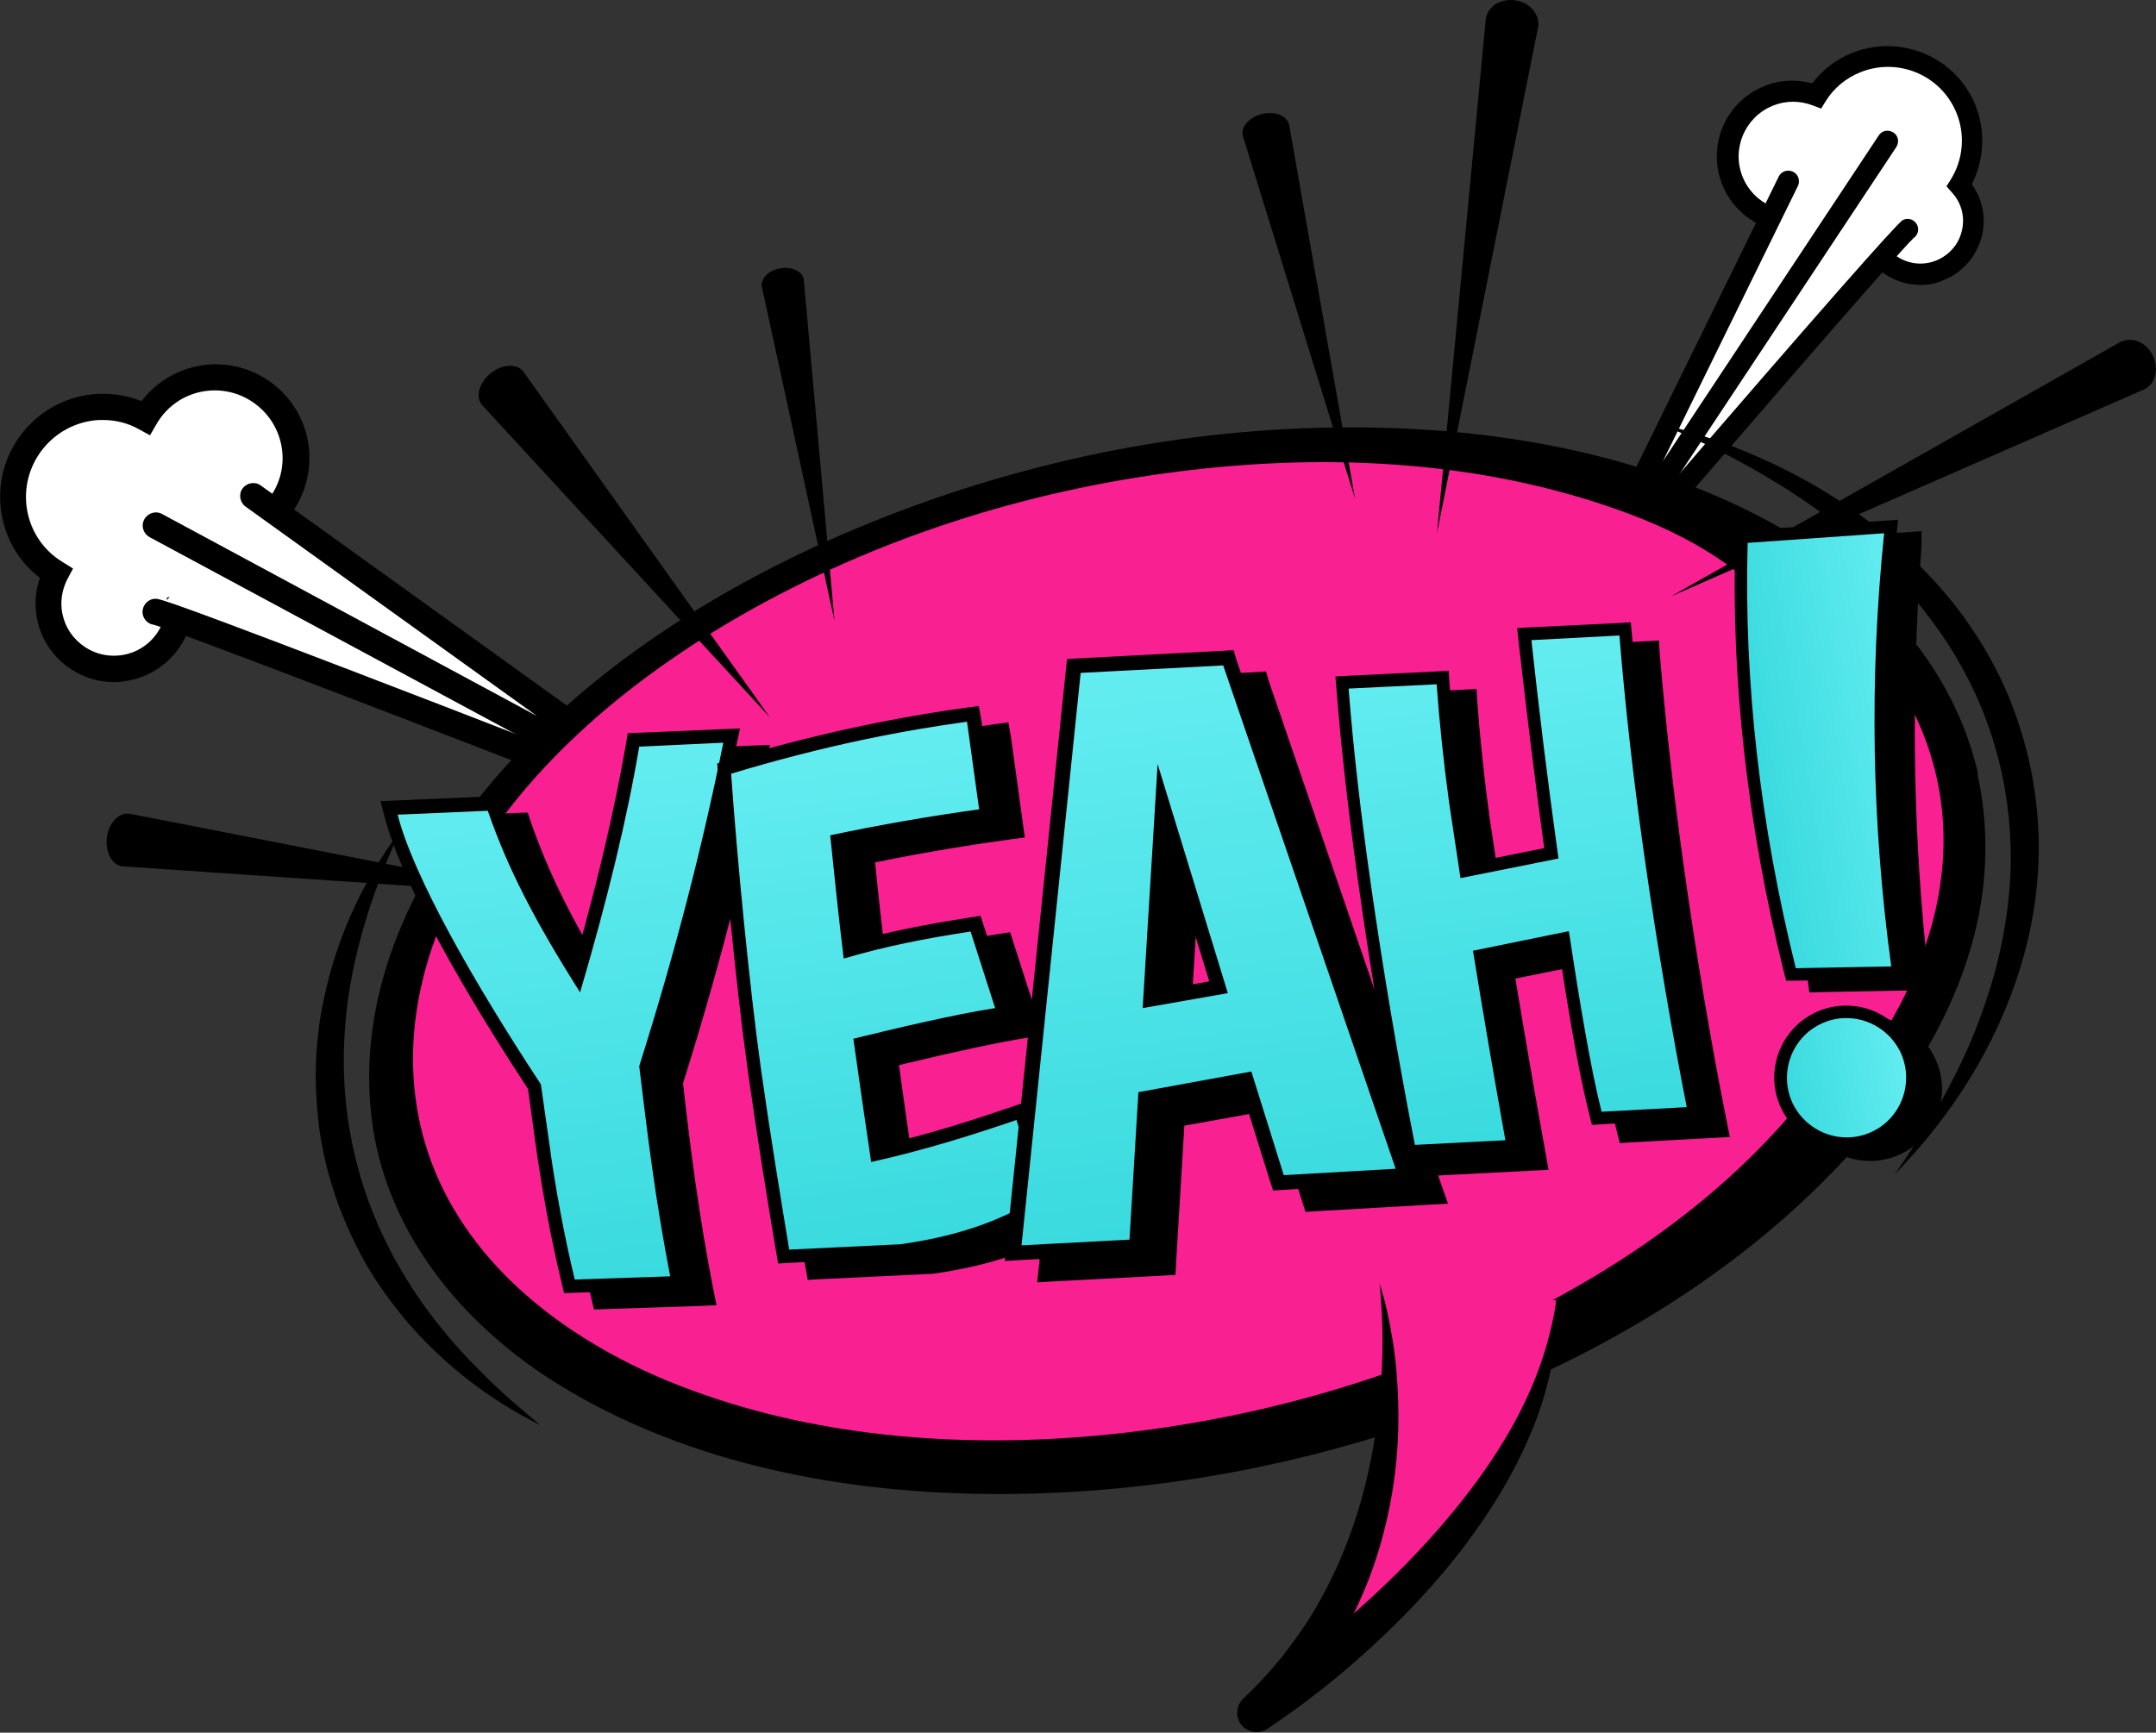 <?xml version="1.0" encoding="utf-8"?>
<!-- Generator: Adobe Illustrator 22.1.0, SVG Export Plug-In . SVG Version: 6.00 Build 0)  -->
<svg version="1.1" id="Layer_1" xmlns="http://www.w3.org/2000/svg" xmlns:xlink="http://www.w3.org/1999/xlink" x="0px" y="0px"
	 viewBox="0 0 605.1 486.4" style="enable-background:new 0 0 605.1 486.4;" xml:space="preserve">
<rect x="0" y="0" width="605.1" height="486.4" fill="#333333" stroke="none"/>
<style type="text/css">
	.st0{fill:url(#SVGID_1_);}
	.st1{fill:#FCE500;}
	.st2{fill:url(#SVGID_2_);}
	.st3{fill:url(#SVGID_3_);}
	.st4{fill:url(#SVGID_4_);}
	.st5{fill:url(#SVGID_5_);}
	.st6{fill:url(#SVGID_6_);}
	.st7{fill:#F9064B;}
	.st8{fill:url(#SVGID_7_);}
	.st9{fill:url(#SVGID_8_);}
	.st10{fill:url(#SVGID_9_);}
	.st11{fill:url(#SVGID_10_);}
	.st12{fill:#FFFFFF;}
	.st13{fill:#F92091;}
	.st14{fill:url(#SVGID_11_);}
	.st15{fill:url(#SVGID_12_);}
	.st16{fill:url(#SVGID_13_);}
	.st17{fill:url(#SVGID_14_);}
	.st18{fill:url(#SVGID_15_);}
	.st19{fill:url(#SVGID_16_);}
	.st20{fill:url(#SVGID_17_);}
	.st21{clip-path:url(#SVGID_19_);}
	.st22{fill:#64EDF1;}
	.st23{fill:url(#SVGID_20_);}
	.st24{fill:url(#SVGID_21_);}
	.st25{fill:url(#SVGID_22_);}
	.st26{fill:#F99A28;}
	.st27{fill:url(#SVGID_23_);}
	.st28{fill:url(#SVGID_24_);}
	.st29{fill:url(#SVGID_25_);}
	.st30{fill:url(#SVGID_26_);}
	.st31{fill:url(#SVGID_27_);}
	.st32{fill:url(#SVGID_28_);}
	.st33{fill:url(#SVGID_29_);}
	.st34{fill:url(#SVGID_30_);}
	.st35{fill:url(#SVGID_31_);}
	.st36{fill:url(#SVGID_32_);}
	.st37{fill:url(#SVGID_33_);}
	.st38{fill:url(#SVGID_34_);}
	.st39{fill:url(#SVGID_35_);}
	.st40{fill:url(#SVGID_36_);}
	.st41{fill:url(#SVGID_37_);}
	.st42{fill:url(#SVGID_38_);}
	.st43{fill:url(#SVGID_39_);}
	.st44{fill:url(#SVGID_40_);}
	.st45{fill:url(#SVGID_41_);}
	.st46{fill:url(#SVGID_42_);}
	.st47{fill:url(#SVGID_43_);}
	.st48{fill:url(#SVGID_44_);}
	.st49{fill:url(#SVGID_45_);}
	.st50{fill:url(#SVGID_46_);}
	.st51{fill:url(#SVGID_47_);}
	.st52{fill:url(#SVGID_48_);}
	.st53{fill:url(#SVGID_49_);}
	.st54{fill:url(#SVGID_50_);}
	.st55{fill:url(#SVGID_51_);}
	.st56{fill:url(#SVGID_52_);}
	.st57{fill:url(#SVGID_53_);}
	.st58{fill:url(#SVGID_54_);}
	.st59{fill:url(#SVGID_55_);}
	.st60{fill:url(#SVGID_56_);}
	.st61{fill:url(#SVGID_57_);}
	.st62{fill:url(#SVGID_58_);}
	.st63{fill:url(#SVGID_59_);}
	.st64{fill:url(#SVGID_60_);}
</style>
<g>
	<g>
		<g>
			<g>
				<g>
					<path class="st12" d="M552.7,56.6c-0.7-1.7-1.7-3.2-2.8-4.5c3.9-6.2,4.8-14.1,1.8-21.4c-4.9-12.1-18.7-17.9-30.8-13
						c-4.8,1.9-8.5,5.2-11.1,9.3c-4.2-1.6-9-1.8-13.5,0.1c-9.4,3.8-13.9,14.5-10.1,23.8c3.8,9.4,14.5,13.9,23.8,10.1
						c1.8-0.7,3.4-1.7,4.9-2.9c2.7,2.2,5.8,3.7,9.2,4.6c0,1.7,0.4,3.5,1.1,5.2c3.1,7.6,11.8,11.3,19.4,8.2
						C552.1,72.9,555.8,64.2,552.7,56.6z"/>
				</g>
				<g>
					<g>
						<path d="M539,80c-7,0-13.7-4.2-16.6-11.1c-0.5-1.3-0.9-2.7-1.1-4.1c-2.3-0.8-4.4-1.8-6.4-3.2c-1.2,0.8-2.4,1.5-3.8,2
							c-10.9,4.4-23.3-0.8-27.7-11.7c-4.4-10.9,0.8-23.3,11.7-27.7c4.3-1.8,9-2,13.5-0.8c2.9-3.8,6.7-6.7,11.1-8.5
							c13.6-5.5,29.2,1,34.7,14.6c2.9,7.2,2.5,15.4-1,22.2c0.8,1.1,1.5,2.4,2,3.6l0,0c1.8,4.4,1.8,9.3-0.1,13.7
							c-1.9,4.4-5.3,7.8-9.7,9.6C543.5,79.6,541.2,80,539,80z M514.9,54.1l1.9,1.5c2.3,1.9,5.1,3.3,8,4l2.2,0.5l0.1,2.3
							c0,1.5,0.3,2.9,0.9,4.2c2.5,6.1,9.4,9,15.5,6.5c2.9-1.2,5.3-3.5,6.5-6.4c1.2-2.9,1.3-6.2,0.1-9.1l0,0
							c-0.5-1.3-1.3-2.5-2.3-3.6l-1.5-1.7l1.2-1.9c3.5-5.6,4.1-12.6,1.6-18.7c-4.3-10.6-16.4-15.7-27-11.4c-4,1.6-7.4,4.4-9.7,8.1
							l-1.3,2.1l-2.3-0.9c-3.7-1.4-7.7-1.4-11.3,0.1c-7.8,3.2-11.6,12.1-8.4,20c3.2,7.8,12.1,11.6,20,8.4c1.5-0.6,2.8-1.4,4.1-2.5
							L514.9,54.1z"/>
					</g>
				</g>
			</g>
			<g>
				<path class="st12" d="M535.3,64.4c-2.5,1.3-91.5,105-91.5,105l73.5-120.4L535.3,64.4z"/>
				<path d="M443.8,172.4c-0.6,0-1.2-0.2-1.7-0.6c-1.2-0.9-1.6-2.6-0.8-3.9l73.5-120.4c0.9-1.4,2.7-1.8,4.1-1c1.4,0.9,1.8,2.7,1,4.1
					l-54.4,89.2c43.8-50.9,66.9-77.1,68.5-78c1.5-0.8,3.2-0.2,4,1.2c0.7,1.3,0.3,3-0.9,3.8c-3.9,3.5-56.4,64.3-90.9,104.5
					C445.5,172,444.6,172.4,443.8,172.4z M536.7,67.1C536.7,67.1,536.7,67.1,536.7,67.1C536.7,67.1,536.7,67.1,536.7,67.1z"/>
			</g>
			<g>
				<polygon class="st12" points="501.9,51 443.8,169.4 529.8,39.6 				"/>
				<path d="M443.8,172.4c-0.5,0-1-0.1-1.5-0.4c-1.4-0.8-1.9-2.5-1.2-3.9l58.1-118.5c0.7-1.5,2.5-2.1,4-1.4c1.5,0.7,2.1,2.5,1.4,4
					l-37.9,77.3L527.3,38c0.9-1.4,2.7-1.7,4.1-0.8c1.4,0.9,1.7,2.7,0.8,4.1l-86,129.8C445.7,171.9,444.8,172.4,443.8,172.4z"/>
			</g>
		</g>
		<g>
			<g>
				<g>
					<path class="st12" d="M75.1,146c5.6-4.7,8.8-12,8-19.7c-1.3-12.4-12.5-21.4-24.9-20.1c-7.5,0.8-13.7,5.1-17.2,11.2
						c-4.3-2.4-9.4-3.5-14.7-2.9c-13.9,1.5-23.9,13.9-22.4,27.7c0.9,8.1,5.5,14.9,11.9,18.9c-1.6,3.1-2.4,6.7-2,10.4
						c1.1,10.1,10.1,17.5,20.3,16.4c8.9-0.9,15.6-8.1,16.4-16.6l31.6-3L75.1,146z"/>
				</g>
				<g>
					<g>
						<path d="M32.1,191.5c-5,0-9.9-1.7-13.9-4.9c-4.6-3.7-7.5-9-8.1-14.9c-0.3-3.2,0-6.4,1.1-9.5C5,157.5,1,150.4,0.2,142.5
							c-1.7-15.8,9.8-30.1,25.7-31.8c4.7-0.5,9.5,0.2,13.8,1.9c4.4-5.7,10.9-9.4,18.1-10.2c14.4-1.5,27.4,9,28.9,23.4
							c0.8,7.9-1.9,15.7-7.4,21.2l7.6,24.2l-33.3,3.2c-2.1,9-9.8,15.9-19.2,16.9C33.7,191.5,32.9,191.5,32.1,191.5z M28.9,117.9
							c-0.8,0-1.5,0-2.3,0.1c-11.8,1.3-20.4,11.9-19.2,23.7c0.7,6.7,4.4,12.6,10.2,16.1l2.9,1.8l-1.6,3c-1.3,2.6-1.9,5.4-1.6,8.3
							c0.4,3.9,2.3,7.4,5.4,9.9c3.1,2.5,6.9,3.6,10.8,3.2c7-0.7,12.5-6.3,13.1-13.3l0.3-3l30.1-2.9l-6.4-20.1l1.9-1.6
							c4.9-4.1,7.4-10.3,6.7-16.5c-1.1-10.4-10.5-18-20.9-16.9c-6,0.6-11.4,4.1-14.4,9.4l-1.8,3.1l-3.1-1.7
							C36,118.8,32.5,117.9,28.9,117.9z"/>
					</g>
				</g>
			</g>
			<g>
				<path class="st12" d="M43.7,171.8c3.4,0,155,59.1,155,59.1L62.9,151.2L43.7,171.8z"/>
				<path d="M198.6,234.6c-0.4,0-0.9-0.1-1.3-0.3C138.6,211.4,49.5,177,43.2,175.4c-1.8-0.2-3.2-1.8-3.2-3.6c0-2,1.6-3.7,3.6-3.7
					c1.3,0,2.8,0,80.1,29.8c11.5,4.5,23.1,8.9,33.6,13l-96.3-56.6c-1.7-1-2.3-3.3-1.3-5c1-1.7,3.3-2.3,5-1.3l135.7,79.7
					c1.7,1,2.3,3,1.4,4.8C201.3,233.8,200,234.6,198.6,234.6z M43.7,175.5C43.7,175.5,43.7,175.5,43.7,175.5
					C43.7,175.5,43.7,175.5,43.7,175.5z M43.1,175.4L43.1,175.4C43.1,175.4,43.1,175.4,43.1,175.4z"/>
			</g>
			<g>
				<polygon class="st12" points="71.1,139.2 198.6,230.9 43.7,147.6 				"/>
				<path d="M198.6,234.6c-0.6,0-1.2-0.1-1.7-0.4L42,150.8c-1.8-1-2.5-3.2-1.5-5c1-1.8,3.2-2.5,5-1.5L150.7,201l-81.8-58.8
					c-1.6-1.2-2-3.5-0.8-5.1c1.2-1.6,3.5-2,5.1-0.8l127.5,91.7c1.6,1.1,2,3.3,1,4.9C201.1,233.9,199.9,234.6,198.6,234.6z"/>
			</g>
		</g>
		<g>
			<g>
				
					<ellipse transform="matrix(0.973 -0.231 0.231 0.973 -53.285 83.495)" class="st1" cx="330.5" cy="269.6" rx="218.2" ry="135.3"/>
				<g>
					<path d="M530.6,222.6c14.9,64.4-47.7,118.1-99.1,144.3c-37.8,19.2-79.6,30.7-122.2,34c-38.1,2.9-77.4-0.8-112.9-15.5
						c-26.8-11.1-52.6-30.7-63-58.3c-10.1-27-4.5-54.9,9.8-79.3c16.6-28.6,44.5-51.8,73.1-68.1c36.5-21,77-34.1,118.9-39.4
						c39-4.9,79.6-3.4,117,9.2c29,9.8,56.7,26.8,71.5,54.4C526.5,209.1,529,216.1,530.6,222.6c2.7,11.1,27,4.7,24.3-6.5
						c-7.9-32.6-33.2-57-62.4-71.8c-37.7-19.1-80.6-25.3-122.5-24.2c-47.1,1.2-94.4,12.4-137.4,31.6c-36.8,16.5-72.1,40-97.6,71.6
						c-20.5,25.3-34.5,56.7-30.8,89.8c3.6,32.5,25.7,59.1,52.8,75.7c34.1,21,75.2,29.5,114.9,30.5c48.4,1.2,96.8-7.8,141.8-25.5
						c38.4-15.1,75.1-37.4,103.4-67.7c21.9-23.5,39.9-54.2,40.1-87.2c0.1-7.6-0.7-15.3-2.5-22.8C552.3,205,528,211.3,530.6,222.6z"
						/>
				</g>
			</g>
			<g>
				<path class="st13" d="M543.3,217.2c17.2,72.7-69.8,153.8-187,181.6C239,426.5,130,390.1,112.8,317.4
					c-17.2-72.7,63.8-154.1,181.1-181.9C411.1,107.7,526,144.5,543.3,217.2z"/>
				<g>
					<path d="M531.8,236.8c0.1-7.2,1.2-14.4-0.4-21.4c-1.1-4.7-13.3-2-12.2,2.7"/>
					<path d="M512.7,299.8c-21,29.8-51.3,52.3-83.5,68.6c-39,19.8-82.3,31.6-125.9,35c-39.1,3-79.8-0.8-116.3-15.9
						c-28.1-11.7-54.9-31.8-65.9-61.2c-10.3-27.6-4.4-57.1,10.1-82c17.7-30.5,46.4-54.1,76.7-71.5c37.5-21.5,79.8-35,122.6-40.4
						c40-5.1,81.9-3.4,120.4,9.6c29.6,10,48.4,23.5,63.6,51.8c3.4,6.3,5.1,17.3,6.8,24.3c1.1,4.6,9.3,2,8.2-2.7
						c-7.7-31.8-19.3-55.3-47.8-69.7c-36.1-18.3-77.6-24.2-117.7-23.2c-45.8,1.2-91.8,11.9-133.6,30.6c-35.8,16-70,38.8-94.8,69.5
						c-19.5,24.1-33.2,54.3-29.6,85.9c3.5,31.7,24.8,57.3,51.2,73.6c33.2,20.4,73.3,28.5,111.9,29.5c46.4,1.2,93.1-7.6,136.3-24.5
						c37.4-14.7,73.1-36.1,100.6-65.7L512.7,299.8z"/>
				</g>
			</g>
			<g>
				<path class="st13" d="M387.2,360.4c0,0,17,71.5-34.5,120.5c0,0,81.3-52.2,84-115.9L387.2,360.4z"/>
				<path d="M387.2,360.4c1.7,5.2,2.8,10.6,3.7,16.1c0.9,5.5,1.3,11,1.5,16.5c0.4,11.1-0.6,22.3-3.1,33.3c-2.5,11-6.4,21.7-12,31.6
					c-5.5,10-12.6,19.1-20.8,26.9l-6.6-8.5c2.4-1.6,4.9-3.4,7.3-5.1c2.4-1.8,4.9-3.6,7.2-5.4c4.8-3.7,9.5-7.5,14-11.5
					c9.1-7.9,17.8-16.4,25.7-25.5c7.9-9.1,15.1-18.8,20.9-29.4c5.8-10.6,10-22.1,11.8-34.3c0.2,3.1,0.1,6.2-0.1,9.3
					c-0.3,3.1-0.7,6.2-1.3,9.3c-0.6,3.1-1.4,6.1-2.3,9.1c-0.9,3-2,6-3.2,8.9c-4.8,11.7-11.5,22.6-19.1,32.6
					c-7.6,10-16.3,19.2-25.5,27.7c-4.6,4.2-9.4,8.4-14.3,12.2c-2.5,1.9-5,3.9-7.5,5.7c-2.6,1.9-5.1,3.6-7.9,5.5
					c-2.5,1.6-5.8,0.9-7.5-1.6c-1.4-2.2-1.1-5.1,0.8-6.9l0,0c3.8-3.6,7.3-7.4,10.6-11.4c3.2-4.1,6.3-8.3,9-12.8
					c5.4-8.9,9.6-18.6,12.7-28.7c3.1-10.1,5-20.6,6-31.3C388.3,382.2,388.3,371.3,387.2,360.4z"/>
			</g>
			<path d="M112.2,233.4c-3.3,7.3-6.3,14.7-8.7,22.2c-2.4,7.5-4.3,15.1-5.5,22.8c-2.4,15.4-2,31,1.6,46c3.5,15,10.2,29.1,19.2,41.8
				c4.5,6.3,9.6,12.3,15.2,17.9c5.5,5.7,11.5,10.9,17.7,16c-14.4-7.1-27.5-17.3-38.1-29.8c-2.6-3.2-5.1-6.4-7.4-9.9
				c-1.2-1.7-2.2-3.5-3.3-5.2c-1-1.8-2-3.6-2.9-5.5c-1.9-3.7-3.5-7.5-5-11.4c-1.4-3.9-2.6-7.9-3.6-11.9c-0.9-4-1.7-8.1-2.1-12.2
				c-0.4-4.1-0.7-8.3-0.7-12.4c0-2.1,0.1-4.1,0.2-6.2c0.2-2.1,0.3-4.1,0.6-6.2c0.4-4.1,1.3-8.1,2.2-12.1
				C95.4,261.2,102.6,246.2,112.2,233.4z"/>
			<path d="M531.8,329.6c6.4-9.2,12.4-18.6,17.3-28.6c2.5-4.9,4.7-10,6.6-15.2c1.9-5.2,3.6-10.4,4.9-15.7c2.6-10.6,4-21.5,3.7-32.3
				c-0.3-10.8-2.1-21.5-5.5-31.8c-1.7-5.1-3.7-10.1-6.2-14.9c-2.4-4.8-5.2-9.5-8.3-13.9c-6.2-8.9-13.6-16.9-21.8-24.2
				c-4.1-3.6-8.4-7-12.9-10.2c-4.5-3.2-9.1-6.2-13.9-9c-9.5-5.7-19.6-10.5-29.9-14.9c21.8,5.4,42.9,15,60.9,29.2
				c9,7.1,17.2,15.3,24.1,24.6c3.4,4.7,6.5,9.6,9.2,14.8c2.7,5.2,4.9,10.5,6.7,16.1c1.8,5.5,3.2,11.2,4.1,16.9
				c0.9,5.7,1.4,11.5,1.4,17.4c0,11.6-1.9,23.2-5.3,34.1C560.1,294,547.5,313.6,531.8,329.6z"/>
		</g>
		<g>
			<path class="st1" d="M216.2,201.4l-78.5-96.6L216.2,201.4z"/>
			<g>
				<path d="M137.7,104.8c-3.2,2.6-4.3,6.5-2.5,8.8l80.9,87.8l-69.3-97.2C145,102,140.9,102.2,137.7,104.8z"/>
			</g>
		</g>
		<g>
			<path class="st1" d="M153.3,251.3L30,235.1L153.3,251.3z"/>
			<g>
				<path d="M30,235.1c-0.5,4.1,1.4,7.7,4.3,8.1l119.1,8.1L36.2,228.4C33.3,228.1,30.5,231.1,30,235.1z"/>
			</g>
		</g>
		<g>
			<path class="st1" d="M234.3,174.3l-15.2-99L234.3,174.3z"/>
			<g>
				<path d="M219.1,75.3c-3.3,0.5-5.6,2.8-5.3,5.1l20.4,93.9l-8.6-95.7C225.4,76.3,222.4,74.8,219.1,75.3z"/>
			</g>
		</g>
		<g>
			<path class="st1" d="M380.4,140.1L354.2,32L380.4,140.1z"/>
			<g>
				<path d="M354.2,32c-3.6,0.9-6,3.6-5.4,6.1l31.5,101.9L361.8,35C361.2,32.5,357.8,31.1,354.2,32z"/>
			</g>
		</g>
		<g>
			<path class="st1" d="M403.2,149.6l22-149.5L403.2,149.6z"/>
			<g>
				<path d="M425.3,0.1c-4.1-0.6-7.8,1.7-8.3,5.2l-13.7,144.3L431.7,7.5C432.2,4,429.4,0.7,425.3,0.1z"/>
			</g>
		</g>
		<g>
			<path class="st1" d="M469,167.4l135.2-67.6L469,167.4z"/>
			<g>
				<path d="M604.2,99.8c-1.8-3.7-5.9-5.4-9.1-3.8L469,167.4l132.8-58.1C605,107.8,606,103.5,604.2,99.8z"/>
			</g>
		</g>
	</g>
	<g>
		<g>
			<g>
				<g>
					<path d="M167.8,364.3c-3-12.4-5.4-25.3-7.4-39.5l-2.1-15c-21.6-32.9-36.2-60.6-40.2-76l-0.6-2.3l29.1-1.3l0.5,1.3
						c5.2,14.9,11.7,27.9,23.5,47c7-23.9,12.1-45.7,15.4-64.7l0.3-1.5l27.5-1.2l-0.5,2.4c-5.9,29.7-13.6,59.3-23.5,90.6
						c1.1,9.2,2.3,19,3.5,27.8c1.6,11.4,3.3,21.4,5.1,30.6l0.4,2.2l-30.6,1L167.8,364.3z"/>
					<path d="M211.4,213.1c-5.8,28.8-13.3,58.2-23.6,90.8c1.1,9,2.3,19.1,3.6,28.3c1.4,10,3.1,20.4,5.1,30.7l-26.8,0.9
						c-2.9-12.2-5.4-25.2-7.3-39.4l-2.2-15.4c-18.7-28.4-35.7-58.4-40.2-75.8l25.3-1.1c5.8,16.7,13.3,31,25.9,51
						c7.6-25.8,13.2-48.8,16.6-69L211.4,213.1L211.4,213.1z M216.1,209.1l-4.9,0.2l-23.5,1l-3.1,0.1l-0.5,3
						c-3.1,17.8-7.8,38.1-14.1,60.3c-10.3-17-16.2-29.2-21-42.9l-0.9-2.7l-2.9,0.1l-25.3,1.1l-4.7,0.2l1.2,4.6
						c2.4,9.2,10.7,31.2,40.2,76.2l2,14.6c2,14.3,4.4,27.3,7.4,39.7l0.7,3l3.1-0.1l26.8-0.9l4.5-0.2l-0.9-4.4
						c-1.8-9.2-3.5-19.2-5.1-30.5c-1.2-8.7-2.4-18.2-3.4-27.4c9.8-31.2,17.5-60.8,23.4-90.4L216.1,209.1L216.1,209.1z"/>
				</g>
			</g>
			<g>
				<g>
					
						<linearGradient id="SVGID_1_" gradientUnits="userSpaceOnUse" x1="231.372" y1="47.984" x2="231.372" y2="-104.707" gradientTransform="matrix(0.99 -0.139 0.139 0.99 -58.21 346.516)">
						<stop  offset="0" style="stop-color:#39DADE"/>
						<stop  offset="1" style="stop-color:#64EDF1"/>
					</linearGradient>
					<path class="st0" d="M159.4,359.7c-3-12.4-5.4-25.3-7.4-39.5l-2.1-15c-21.6-32.9-36.2-60.6-40.2-76l-0.6-2.3l29.1-1.3l0.5,1.3
						c5.2,14.9,11.7,27.9,23.5,47c7-23.9,12.1-45.7,15.4-64.7l0.3-1.5l27.5-1.2l-0.5,2.4c-5.9,29.7-13.6,59.3-23.5,90.6
						c1,8.7,2.2,18.6,3.5,27.8c1.6,11.4,3.3,21.4,5.1,30.6l0.4,2.2l-30.6,1L159.4,359.7z"/>
					<path d="M203,208.5c-5.8,28.8-13.3,58.2-23.6,90.8c1.1,9,2.3,19.1,3.6,28.3c1.4,10,3.1,20.4,5.1,30.7l-26.8,0.9
						c-2.9-12.2-5.4-25.2-7.3-39.4l-2.2-15.4C133.1,276,116,246,111.6,228.7l25.3-1.1c5.8,16.7,13.3,31,25.9,51
						c7.6-25.8,13.2-48.8,16.6-69L203,208.5L203,208.5z M207.7,204.5l-4.9,0.2l-23.5,1l-3.1,0.1l-0.5,3
						c-3.1,17.8-7.8,38.1-14.1,60.3c-10.3-17-16.2-29.2-21-42.9l-0.9-2.7l-2.9,0.1l-25.3,1.1l-4.7,0.2l1.2,4.6
						c2.4,9.2,10.7,31.2,40.2,76.2l2,14.6c2,14.3,4.4,27.3,7.4,39.7l0.7,3l3.1-0.1l26.8-0.9l4.5-0.2l-0.9-4.4
						c-1.8-9.2-3.5-19.2-5.1-30.5c-1.2-8.7-2.4-18.3-3.4-27.4c9.8-31.2,17.5-60.8,23.4-90.4L207.7,204.5L207.7,204.5z"/>
				</g>
			</g>
		</g>
		<g>
			<g>
				<g>
					<path d="M228,355.6c-2.6-15.5-5.2-31.5-7.9-50.6c-3.4-24.3-6.9-61-8.4-83.2l-0.1-1.5l1.5-0.4c22.6-6.7,44.3-11.5,66.4-14.6
						l1.9-0.3l4,28.4l-1.9,0.3c-9.9,1.4-24.8,3.7-40,6.9c1.1,10.5,2.2,20.7,3.4,30.6c9.9-2.8,19.9-4.9,33.7-7.1l1.6-0.3l8.1,25.2
						l-2.2,0.3c-8.6,1.3-21.3,4.1-38,8.2c1.7,12.2,3,21.4,4.5,30.8c14.4-3.3,27.5-7.5,38.6-11.3l1.9-0.6l7.5,24.8l-1.2,0.8
						c-11.2,7.1-23.8,11.5-39.9,13.7l-0.1,0l-33,1.6L228,355.6z"/>
					<path d="M279.8,207.2l3.4,24.6c-13.2,1.8-28.2,4.4-41.8,7.3c1.2,11.5,2.4,23.3,3.8,34.6c11.8-3.5,22.7-5.6,35.6-7.6l6.9,21.5
						c-11.6,1.8-28.4,5.8-39.8,8.6c2,14,3.4,24,5,34.6c15.4-3.4,29.7-8,40.8-11.8l6.5,21.5c-8.6,5.5-20.5,10.8-39.1,13.4l-31.2,1.5
						c-2.6-15.8-5.2-31.5-7.9-50.5c-3.3-23.6-6.8-60.2-8.4-83.1C240.7,213.7,263,209.5,279.8,207.2L279.8,207.2z M283,202.8
						l-3.8,0.5c-22.2,3.1-44,7.9-66.7,14.7l-2.9,0.9l0.2,3.1c1.5,22.2,5,59,8.4,83.3c2.7,19.1,5.3,35.1,7.9,50.6l0.6,3.4l3.4-0.2
						l31.2-1.5l0.2,0l0.2,0c16.3-2.3,29.3-6.7,40.7-14l2.4-1.6l-0.8-2.8l-6.5-21.5l-1.1-3.8l-3.8,1.3c-10.5,3.6-22.9,7.6-36.4,10.8
						c-1.3-8.3-2.5-16.6-3.9-27c15.8-3.8,27.9-6.4,36.1-7.7l4.4-0.7l-1.4-4.3l-6.9-21.5l-1-3.1l-3.2,0.5c-12.9,2-22.5,4-31.8,6.5
						c-1-8.6-2-17.5-2.9-26.6c14.5-3,28.6-5.2,38.2-6.5l3.8-0.5l-0.5-3.8l-3.4-24.6L283,202.8L283,202.8z"/>
				</g>
			</g>
			<g>
				<g>
					
						<linearGradient id="SVGID_2_" gradientUnits="userSpaceOnUse" x1="312.051" y1="47.697" x2="312.051" y2="-98.772" gradientTransform="matrix(0.99 -0.139 0.139 0.99 -58.21 346.516)">
						<stop  offset="0" style="stop-color:#39DADE"/>
						<stop  offset="1" style="stop-color:#64EDF1"/>
					</linearGradient>
					<path class="st2" d="M219.7,351l1.9-0.3L219.7,351c-2.6-15.6-5.2-31.6-7.9-50.6c-3.4-24.3-6.9-61-8.4-83.2l-0.1-1.5l1.5-0.4
						c22.6-6.8,44.3-11.5,66.4-14.6l1.9-0.3l4,28.4l-1.9,0.3c-9.9,1.4-24.8,3.7-40,6.9c1.1,10.5,2.2,20.7,3.4,30.6
						c9.9-2.8,19.9-4.9,33.7-7.1l1.6-0.3l8.1,25.2l-2.2,0.3c-8.6,1.4-21.3,4.1-38,8.2c1.7,12.2,3,21.4,4.5,30.8
						c14.4-3.3,27.5-7.5,38.6-11.3l1.9-0.6l7.5,24.8l-1.2,0.8c-11.2,7.1-23.8,11.5-39.9,13.7l-0.1,0l-33,1.6L219.7,351z"/>
					<path d="M271.4,202.6l3.4,24.6c-13.2,1.8-28.2,4.4-41.8,7.3c1.2,11.5,2.4,23.3,3.8,34.6c11.8-3.5,22.7-5.6,35.6-7.6l6.9,21.5
						c-11.6,1.8-28.4,5.8-39.8,8.6c2,14,3.4,24,5,34.6c15.4-3.4,29.7-8,40.8-11.8l6.5,21.5c-8.6,5.5-20.5,10.8-39.1,13.4l-31.2,1.5
						c-2.6-15.8-5.2-31.5-7.9-50.5c-3.3-23.6-6.8-60.2-8.4-83.1C232.3,209,254.6,204.9,271.4,202.6L271.4,202.6z M274.7,198.2
						l-3.8,0.5c-22.2,3.1-44,7.9-66.7,14.7l-2.9,0.9l0.2,3.1c1.5,22.2,5,59,8.4,83.3c2.7,19.1,5.3,35.1,7.9,50.6l0.6,3.4l3.4-0.2
						l31.2-1.5l0.2,0l0.2,0c16.3-2.3,29.3-6.7,40.7-14l2.4-1.6l-0.8-2.8l-6.5-21.5l-1.1-3.8l-3.8,1.3c-10.5,3.6-22.9,7.6-36.4,10.8
						c-1.3-8.3-2.5-16.6-3.9-27c15.8-3.8,27.9-6.4,36.1-7.7l4.4-0.7l-1.4-4.3l-6.9-21.5l-1-3.1l-3.2,0.5c-12.9,2-22.5,4-31.8,6.5
						c-1-8.6-2-17.5-2.9-26.6c14.5-3,28.6-5.2,38.2-6.5l3.8-0.5l-0.5-3.8l-3.4-24.6L274.7,198.2L274.7,198.2z"/>
				</g>
			</g>
		</g>
		<g>
			<g>
				<g>
					<path d="M310.4,192.9l43.4-2.3l49.8,145.3l-35.7,2l-9-28.9l-28.4,5.1l-2.5,41.6l-34.6,1.9L310.4,192.9z M332.1,286.5l19-3.4
						l-15.7-51.2L332.1,286.5z"/>
					<path d="M352.4,192.7L400.8,334l-31.4,1.8l-9.1-29.1l-31.7,5.8l-2.5,41.4l-30.3,1.6l16.6-160.7L352.4,192.7L352.4,192.7z
						 M329.8,288.9l23.9-4.2L334,220.4L329.8,288.9L329.8,288.9z M355.3,188.5l-3.1,0.2l-40.1,2.1l-3.5,0.2l-0.4,3.5l-16.6,160.7
						l-0.5,4.8l4.8-0.3l30.3-1.6l3.7-0.2l0.2-3.7l2.3-38.2l25-4.5l8,25.6l1,3.1l3.2-0.2l31.4-1.8l5.4-0.3l-1.8-5.1l-48.4-141.3
						L355.3,188.5L355.3,188.5z M334.3,284l2.5-40.7l11.7,38.2L334.3,284L334.3,284z"/>
				</g>
			</g>
			<g>
				<g>
					
						<linearGradient id="SVGID_3_" gradientUnits="userSpaceOnUse" x1="394.587" y1="55.656" x2="394.587" y2="-108.151" gradientTransform="matrix(0.99 -0.139 0.139 0.99 -58.21 346.516)">
						<stop  offset="0" style="stop-color:#39DADE"/>
						<stop  offset="1" style="stop-color:#64EDF1"/>
					</linearGradient>
					<path class="st3" d="M301.3,187l43.4-2.3L394.5,330l-35.7,2l-9-28.9l-28.4,5.1l-2.5,41.6l-34.6,1.9L301.3,187z M323,280.5
						l19-3.4l-15.7-51.2L323,280.5z"/>
					<path d="M343.3,186.8l48.4,141.3l-31.4,1.8l-9.1-29.1l-31.7,5.8l-2.5,41.4l-30.3,1.6l16.6-160.7L343.3,186.8L343.3,186.8z
						 M320.7,283l23.9-4.2l-19.7-64.3L320.7,283L320.7,283z M346.2,182.5l-3.1,0.2l-40.1,2.1l-3.5,0.2l-0.4,3.5l-16.6,160.7
						l-0.5,4.8l4.8-0.3l30.3-1.6l3.7-0.2l0.2-3.7l2.3-38.2l25-4.5l8,25.6l1,3.1l3.2-0.2l31.4-1.8l5.4-0.3l-1.8-5.1l-48.4-141.3
						L346.2,182.5L346.2,182.5z M325.2,278l2.5-40.7l11.7,38.2L325.2,278L325.2,278z"/>
				</g>
			</g>
		</g>
		<g>
			<g>
				<g>
					<path d="M403.2,326.8c-5-26-9.1-50.1-12.4-73.5c-2.9-20.6-4.9-38.6-6.2-54.8l-0.1-1.8l28.2-1.4l0.1,1.7c0.8,10.9,2,22,3.5,33.1
						c0.5,3.4,1,7,1.6,10.6c0.4,2.9,0.9,5.9,1.3,8.8l24-4.8c-2.6-18.7-5.1-38.8-7.4-59.7l-0.2-1.9l28.3-1.4l0.1,1.7
						c1.6,19.3,4,40.5,6.9,61.1c3.3,23.4,7.7,49.4,12,71.1l0.4,2l-27.4,1.5l-0.4-1.4c-2.6-10.3-5.5-26.4-8.9-49l-23.4,4.8
						c2.7,16.9,5.6,33.8,8.9,51.4l0.4,2l-29,1.5L403.2,326.8z"/>
					<path d="M462.3,183.5c1.6,19.7,4,40.9,6.9,61.2c3.8,26.8,8.3,52.5,12,71.2l-23.9,1.3c-3-11.8-6.1-30.4-9.2-50.7l-26.9,5.5
						c2.9,17.9,5.9,35.3,9.1,53.2l-25.4,1.3c-4.8-24.6-8.9-49-12.4-73.4c-2.6-18.3-4.8-36.6-6.2-54.7l24.7-1.2
						c0.8,11,2,22.1,3.5,33.2c1,6.8,2.2,14.4,3.2,21.2l27.5-5.5c-2.9-20.7-5.5-41.8-7.6-61.3L462.3,183.5L462.3,183.5z M465.6,179.8
						l-3.4,0.2l-24.7,1.2l-3.8,0.2l0.4,3.7c2.3,20.3,4.7,39.9,7.2,58.1l-20.5,4.1c-0.3-2.3-0.7-4.6-1.1-6.9
						c-0.5-3.5-1.1-7.2-1.6-10.6c-1.5-11-2.7-22.1-3.5-33l-0.2-3.4l-3.5,0.2l-24.7,1.2l-3.6,0.2l0.3,3.6c1.3,16.3,3.3,34.3,6.2,54.9
						c3.3,23.5,7.3,47.6,12.4,73.6l0.6,3l3.1-0.2l25.4-1.3l4-0.2l-0.7-4c-3.1-17.1-5.9-33.4-8.6-49.7l19.9-4
						c3.3,21.8,6.1,37.3,8.7,47.4l0.7,2.8l2.9-0.2l23.9-1.3l4.1-0.2l-0.8-4c-4.4-21.7-8.7-47.6-12-71c-2.9-20.6-5.3-41.7-6.9-61
						L465.6,179.8L465.6,179.8z"/>
				</g>
			</g>
			<g>
				<g>
					
						<linearGradient id="SVGID_4_" gradientUnits="userSpaceOnUse" x1="491.93" y1="42.348" x2="491.93" y2="-99.585" gradientTransform="matrix(0.99 -0.139 0.139 0.99 -58.21 346.516)">
						<stop  offset="0" style="stop-color:#39DADE"/>
						<stop  offset="1" style="stop-color:#64EDF1"/>
					</linearGradient>
					<path class="st4" d="M395.3,321.6c-5-26-9.1-50.1-12.4-73.5c-2.9-20.6-4.9-38.6-6.2-54.8l-0.1-1.8l28.2-1.4l0.1,1.7
						c0.8,10.9,2,22.1,3.5,33.1c0.5,3.4,1,7.1,1.6,10.6c0.4,2.9,0.9,5.9,1.3,8.8l24-4.8c-2.6-18.7-5.1-38.8-7.4-59.7l-0.2-1.9
						l28.3-1.4l0.1,1.7c1.6,19.3,4,40.5,6.9,61.1c3.3,23.4,7.7,49.4,12,71.1l0.4,2l-27.4,1.5l-0.4-1.4c-2.6-10.3-5.5-26.4-8.9-49
						l-23.4,4.8c2.7,16.9,5.6,33.8,8.9,51.5l0.4,2l-29,1.5L395.3,321.6z"/>
					<path d="M454.5,178.4c1.6,19.7,4,40.9,6.9,61.2c3.8,26.8,8.3,52.5,12,71.2l-23.9,1.3c-3-11.8-6.1-30.4-9.2-50.7l-26.9,5.5
						c2.9,17.9,5.9,35.3,9.1,53.2l-25.4,1.3c-4.8-24.6-8.9-49-12.4-73.4c-2.6-18.3-4.8-36.6-6.2-54.7l24.7-1.2
						c0.8,11,2,22.1,3.5,33.2c1,6.8,2.2,14.4,3.2,21.2l27.5-5.5c-2.9-20.7-5.5-41.8-7.6-61.3L454.5,178.4L454.5,178.4z M457.7,174.7
						l-3.4,0.2l-24.7,1.2l-3.8,0.2l0.4,3.7c2.3,20.3,4.7,39.9,7.2,58.1l-20.5,4.1c-0.3-2.3-0.7-4.6-1-6.9c-0.5-3.5-1.1-7.2-1.6-10.6
						c-1.5-11-2.7-22.1-3.5-33l-0.2-3.4l-3.5,0.2l-24.7,1.2l-3.6,0.2l0.3,3.6c1.3,16.3,3.3,34.3,6.2,54.9
						c3.3,23.5,7.3,47.6,12.4,73.6l0.6,3l3.1-0.2l25.4-1.3l4-0.2l-0.7-4c-3.1-17.1-5.9-33.4-8.6-49.7l19.9-4
						c3.3,21.8,6.1,37.3,8.7,47.4l0.7,2.8l2.9-0.2l23.9-1.3l4.1-0.2l-0.8-4c-4.4-21.7-8.7-47.6-12-71c-2.9-20.6-5.3-41.7-6.9-61
						L457.7,174.7L457.7,174.7z"/>
				</g>
			</g>
		</g>
		<g>
			<g>
				<g>
					<path d="M495.3,154l42.1-3l-0.1,2c-3.1,42.4-2.4,83.2,2,121.3l0.2,1.9l-30.3,0.5L495.3,154z"/>
					<path d="M535.5,152.9c-3.1,41.8-2.5,82.4,2,121.6l-26.8,0.5l-13.5-119.4L535.5,152.9L535.5,152.9z M539.3,149.1l-4,0.3
						l-38.2,2.7l-3.6,0.3l0.4,3.6l13.5,119.4l0.4,3.2l3.2-0.1l26.8-0.5l3.9-0.1l-0.4-3.8c-4.4-38-5.1-78.7-2-121L539.3,149.1
						L539.3,149.1z"/>
				</g>
				<g>
					<path d="M524.9,324.3c-7.1,0-13.7-4.2-16.8-10.6c-2.1-4.5-2.3-9.5-0.7-14.1c1.7-4.6,5.1-8.4,9.5-10.5c2.5-1.2,5.1-1.8,7.9-1.8
						c7.1,0,13.7,4.2,16.8,10.6c4.3,9.2,0.3,20.3-8.9,24.6C530.2,323.7,527.6,324.3,524.9,324.3z"/>
					<path d="M524.8,289c6.3,0,12.3,3.6,15.2,9.6c3.9,8.4,0.3,18.4-8,22.3c-2.3,1.1-4.7,1.6-7.1,1.6c-6.3,0-12.3-3.6-15.2-9.6
						c-3.9-8.4-0.3-18.4,8-22.3C520,289.5,522.5,289,524.8,289L524.8,289z M524.8,285.5L524.8,285.5c-3,0-5.9,0.6-8.6,1.9
						c-10.1,4.7-14.5,16.8-9.7,26.9c3.3,7.1,10.5,11.6,18.3,11.6c3,0,5.9-0.6,8.6-1.9c10.1-4.7,14.5-16.8,9.7-26.9
						C539.9,290.1,532.7,285.5,524.8,285.5L524.8,285.5z"/>
				</g>
			</g>
			<g>
				<g>
					
						<linearGradient id="SVGID_5_" gradientUnits="userSpaceOnUse" x1="549.266" y1="-88.663" x2="599.174" y2="-88.663" gradientTransform="matrix(0.987 -0.164 0.164 0.987 -35.951 392.565)">
						<stop  offset="0" style="stop-color:#39DADE"/>
						<stop  offset="1" style="stop-color:#64EDF1"/>
					</linearGradient>
					<path class="st5" d="M502.4,272.2c-10.1-40.6-14.6-80.9-13.5-119.9l0-1.6l41.9-3l-0.2,2.1c-4.1,40.3-3.4,81.1,2,121.2l0.3,2
						l-30.2,0.5L502.4,272.2z"/>
					<path d="M528.8,149.7c-4.2,40.8-3.5,81.3,2,121.6l-26.8,0.5c-9.9-40-14.6-79.8-13.5-119.4L528.8,149.7L528.8,149.7z
						 M532.7,145.9l-4.2,0.3l-38.2,2.7l-3.2,0.2l-0.1,3.2c-1.1,39.1,3.5,79.6,13.6,120.3l0.7,2.7l2.8,0l26.8-0.5l3.9-0.1l-0.5-3.9
						c-5.5-40-6.1-80.6-2-120.8L532.7,145.9L532.7,145.9z"/>
				</g>
				<g>
					
						<linearGradient id="SVGID_6_" gradientUnits="userSpaceOnUse" x1="542.893" y1="1.971" x2="579.903" y2="1.971" gradientTransform="matrix(0.987 -0.164 0.164 0.987 -35.951 392.565)">
						<stop  offset="0" style="stop-color:#39DADE"/>
						<stop  offset="1" style="stop-color:#64EDF1"/>
					</linearGradient>
					<path class="st6" d="M518.2,321.1c-7.1,0-13.7-4.2-16.8-10.6c-2.1-4.5-2.3-9.5-0.7-14.1c1.7-4.6,5.1-8.4,9.5-10.5
						c2.5-1.2,5.1-1.8,7.9-1.8c7.1,0,13.7,4.2,16.8,10.6c4.3,9.2,0.3,20.3-8.9,24.6C523.6,320.5,520.9,321.1,518.2,321.1z"/>
					<path d="M518.2,285.8c6.3,0,12.3,3.6,15.2,9.6c3.9,8.4,0.3,18.4-8,22.3c-2.3,1.1-4.7,1.6-7.1,1.6c-6.3,0-12.3-3.6-15.2-9.6
						c-3.9-8.4-0.3-18.4,8-22.3C513.4,286.3,515.8,285.8,518.2,285.8L518.2,285.8z M518.2,282.3L518.2,282.3c-3,0-5.9,0.6-8.6,1.9
						c-10.1,4.7-14.5,16.8-9.7,26.9c3.3,7.1,10.5,11.6,18.3,11.6c3,0,5.9-0.6,8.6-1.9c10.1-4.7,14.5-16.8,9.7-26.9
						C533.2,286.9,526,282.3,518.2,282.3L518.2,282.3z"/>
				</g>
			</g>
		</g>
	</g>
</g>
</svg>
